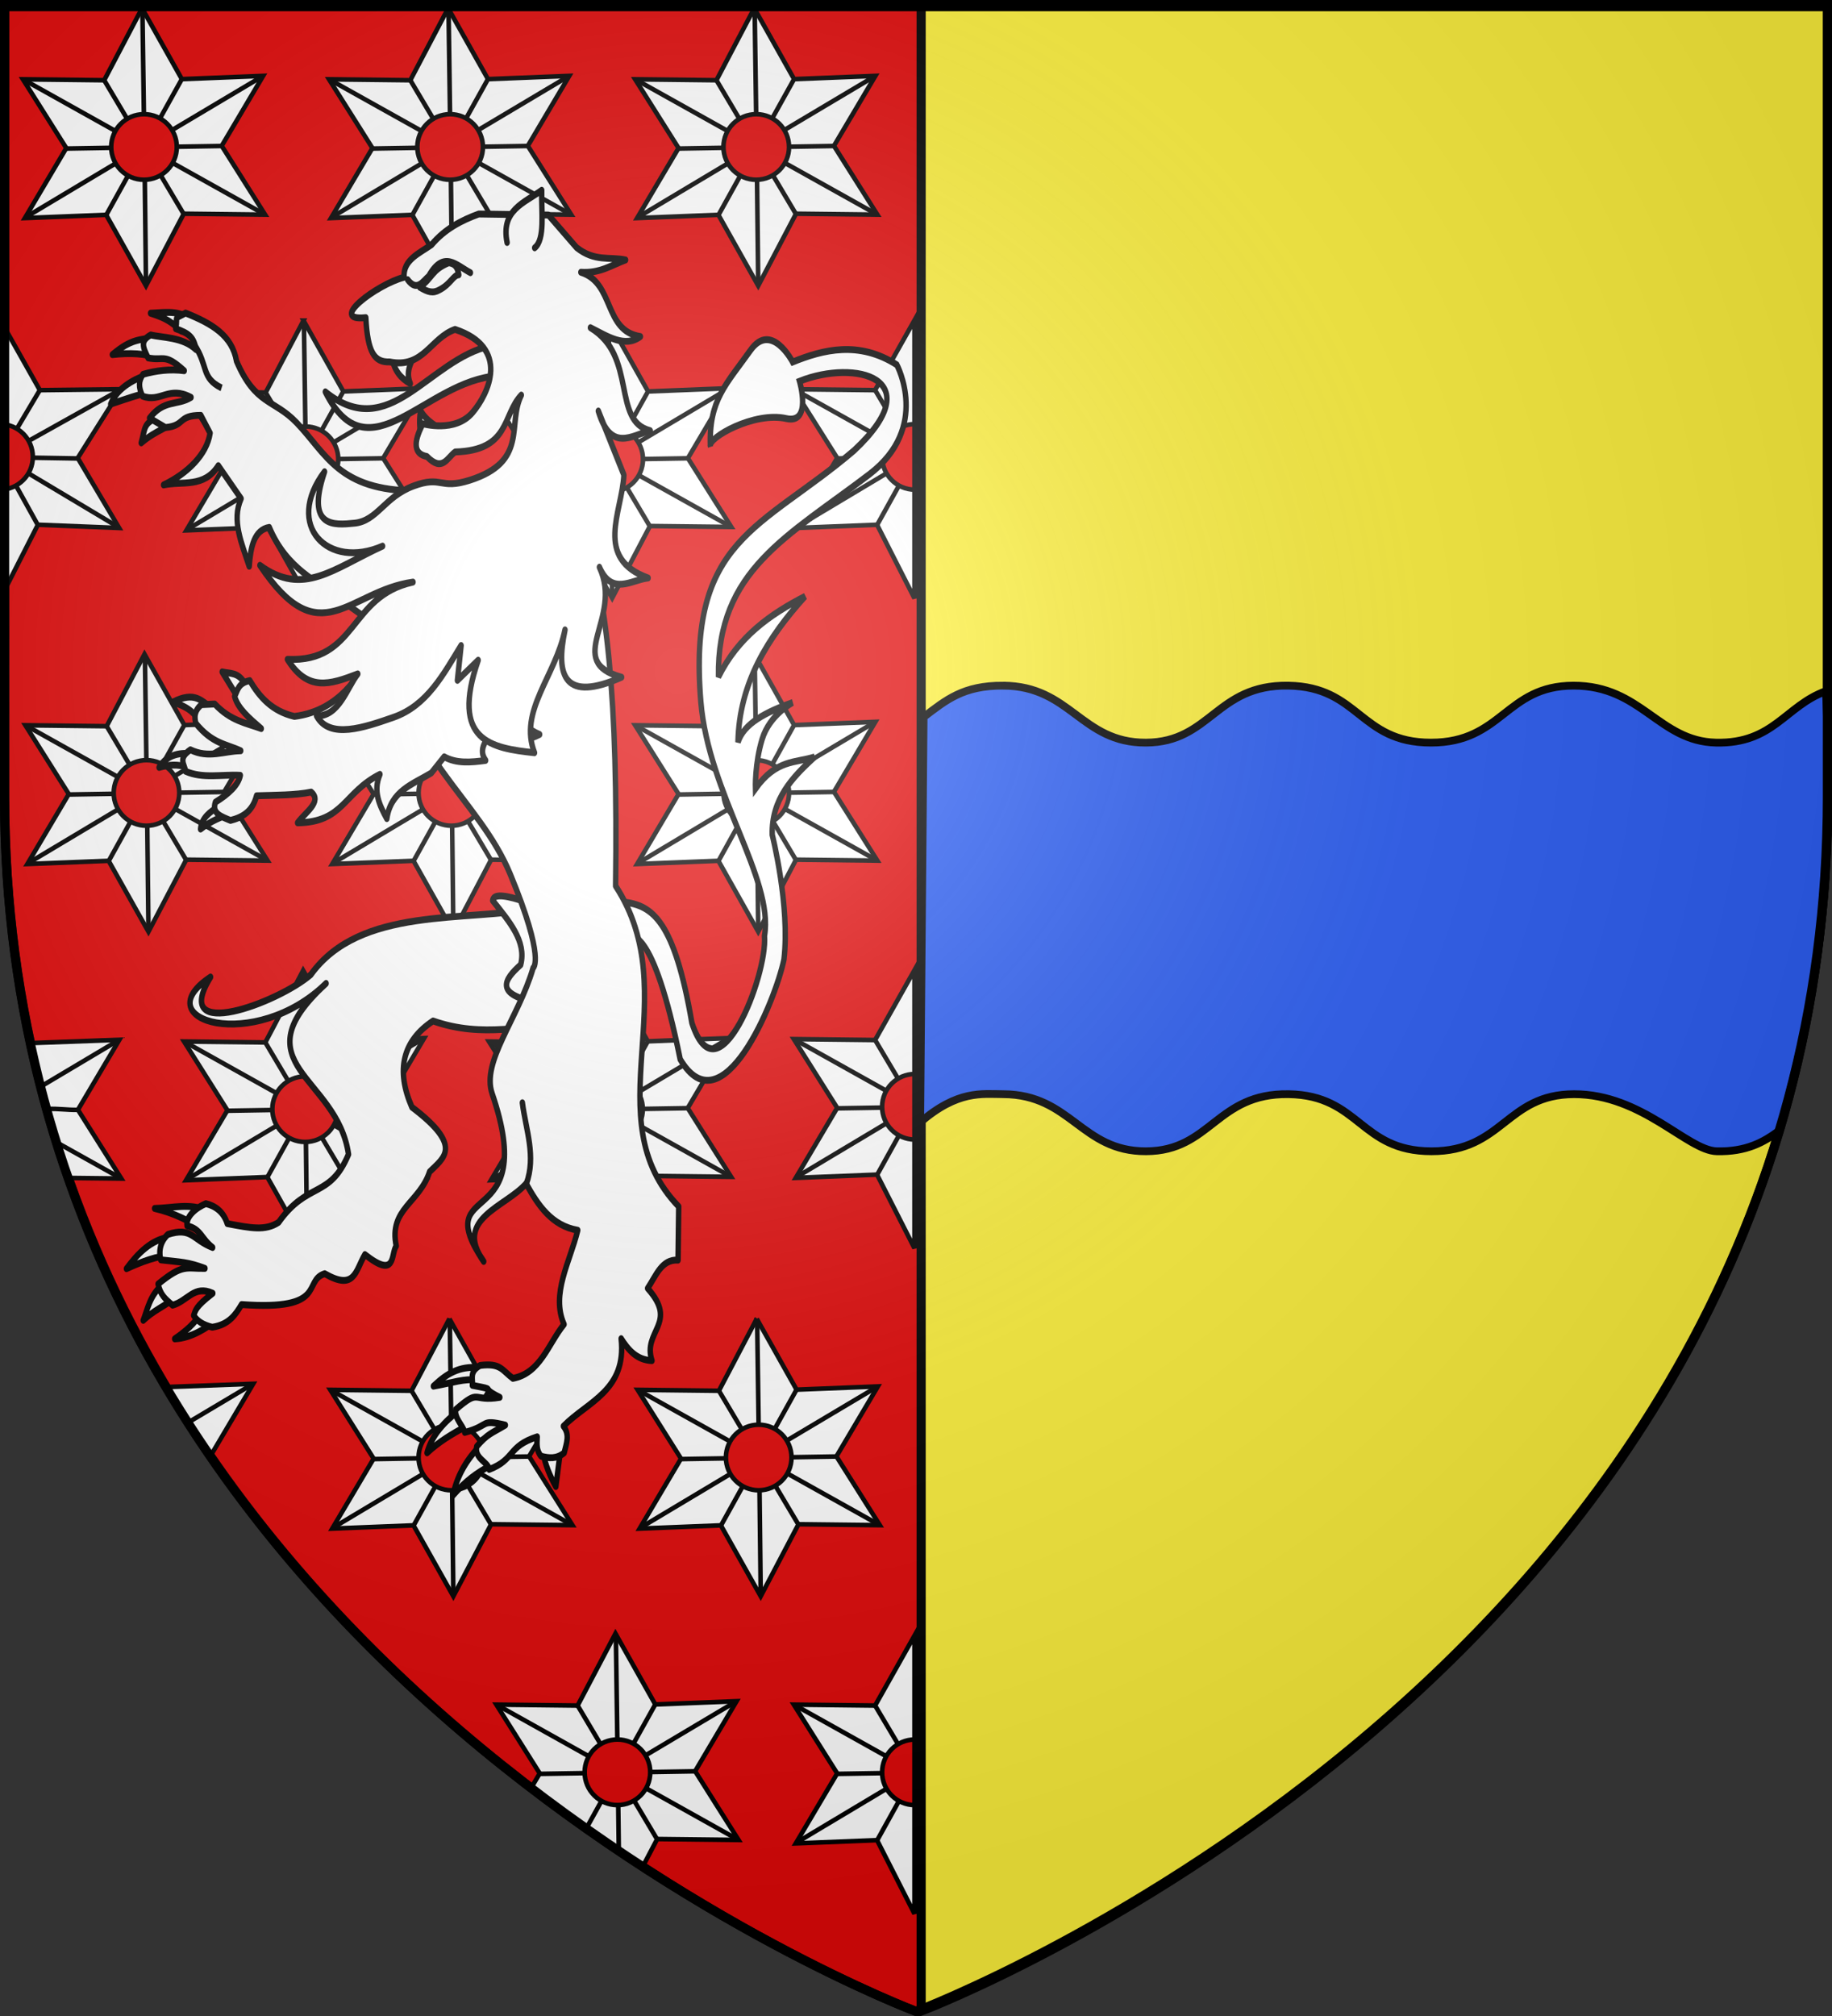 <?xml version="1.0" encoding="UTF-8" standalone="no"?>
<svg
   xmlns:dc="http://purl.org/dc/elements/1.1/"
   xmlns:cc="http://creativecommons.org/ns#"
   xmlns:rdf="http://www.w3.org/1999/02/22-rdf-syntax-ns#"
   xmlns:svg="http://www.w3.org/2000/svg"
   xmlns="http://www.w3.org/2000/svg"
   xmlns:xlink="http://www.w3.org/1999/xlink"
   xmlns:sodipodi="http://sodipodi.sourceforge.net/DTD/sodipodi-0.dtd"
   xmlns:inkscape="http://www.inkscape.org/namespaces/inkscape"
   height="660"
   width="600"
   version="1.0"
   id="svg2"
   sodipodi:version="0.32"
   inkscape:version="0.48.0 r9654"
   sodipodi:docname="Blason_ville_fr_Le-Broc_(Puy-de-Dôme).svg"
   inkscape:export-filename="/Users/olivier/Desktop/Blason Rouge/Blason_Vide_3D.png"
   inkscape:export-xdpi="144"
   inkscape:export-ydpi="144"
   inkscape:output_extension="org.inkscape.output.svg.inkscape">
  <rect width="100%" height="100%" fill="#333333" stroke="none"/>
  <sodipodi:namedview
     inkscape:window-height="1014"
     inkscape:window-width="1920"
     inkscape:pageshadow="2"
     inkscape:pageopacity="1"
     guidetolerance="10.0"
     gridtolerance="10.0"
     objecttolerance="10.0"
     borderopacity="1.0"
     bordercolor="#666666"
     pagecolor="#ffffff"
     id="base"
     showgrid="false"
     height="660px"
     inkscape:zoom="1.2318182"
     inkscape:cx="300"
     inkscape:cy="330"
     inkscape:window-x="-4"
     inkscape:window-y="-4"
     inkscape:current-layer="layer5"
     inkscape:window-maximized="1"
     showguides="true"
     inkscape:guide-bbox="true" />
  <desc
     id="desc4">Flag of Canton of Valais (Wallis)</desc>
  <defs
     id="defs6">
    <inkscape:perspective
       sodipodi:type="inkscape:persp3d"
       inkscape:vp_x="0 : 330 : 1"
       inkscape:vp_y="0 : 1000 : 0"
       inkscape:vp_z="600 : 330 : 1"
       inkscape:persp3d-origin="300 : 220 : 1"
       id="perspective2491" />
    <linearGradient
       id="linearGradient2893">
      <stop
         style="stop-color:white;stop-opacity:0.314;"
         offset="0"
         id="stop2895" />
      <stop
         id="stop2897"
         offset="0.19"
         style="stop-color:white;stop-opacity:0.251;" />
      <stop
         style="stop-color:#6b6b6b;stop-opacity:0.125;"
         offset="0.6"
         id="stop2901" />
      <stop
         style="stop-color:black;stop-opacity:0.125;"
         offset="1"
         id="stop2899" />
    </linearGradient>
    <linearGradient
       id="linearGradient2885">
      <stop
         id="stop2887"
         offset="0"
         style="stop-color:white;stop-opacity:1;" />
      <stop
         style="stop-color:white;stop-opacity:1;"
         offset="0.229"
         id="stop2891" />
      <stop
         id="stop2889"
         offset="1"
         style="stop-color:black;stop-opacity:1;" />
    </linearGradient>
    <linearGradient
       id="linearGradient2955">
      <stop
         id="stop2867"
         offset="0"
         style="stop-color:#fd0000;stop-opacity:1;" />
      <stop
         style="stop-color:#e77275;stop-opacity:0.659;"
         offset="0.5"
         id="stop2873" />
      <stop
         style="stop-color:black;stop-opacity:0.323;"
         offset="1"
         id="stop2959" />
    </linearGradient>
    <radialGradient
       inkscape:collect="always"
       xlink:href="#linearGradient2955"
       id="radialGradient2961"
       cx="225.524"
       cy="218.901"
       fx="225.524"
       fy="218.901"
       r="300"
       gradientTransform="matrix(-4.167939e-4,2.183,-1.884,-3.599562e-4,615.597,-289.121)"
       gradientUnits="userSpaceOnUse" />
    <polygon
       id="star"
       transform="scale(53,53)"
       points="0,-1 0.588,0.809 -0.951,-0.309 0.951,-0.309 -0.588,0.809 0,-1 " />
    <clipPath
       id="clip">
      <path
         d="M 0,-200 L 0,600 L 300,600 L 300,-200 L 0,-200 z"
         id="path10" />
    </clipPath>
    <radialGradient
       inkscape:collect="always"
       xlink:href="#linearGradient2955"
       id="radialGradient1911"
       gradientUnits="userSpaceOnUse"
       gradientTransform="matrix(-4.167939e-4,2.183,-1.884,-3.599562e-4,615.597,-289.121)"
       cx="225.524"
       cy="218.901"
       fx="225.524"
       fy="218.901"
       r="300" />
    <radialGradient
       inkscape:collect="always"
       xlink:href="#linearGradient2955"
       id="radialGradient2865"
       gradientUnits="userSpaceOnUse"
       gradientTransform="matrix(0,1.749,-1.593,-1.049767e-7,551.788,-191.29)"
       cx="225.524"
       cy="218.901"
       fx="225.524"
       fy="218.901"
       r="300" />
    <radialGradient
       inkscape:collect="always"
       xlink:href="#linearGradient2955"
       id="radialGradient2871"
       gradientUnits="userSpaceOnUse"
       gradientTransform="matrix(0,1.386,-1.323,-5.741131e-8,-158.082,-109.541)"
       cx="225.524"
       cy="218.901"
       fx="225.524"
       fy="218.901"
       r="300" />
    <radialGradient
       inkscape:collect="always"
       xlink:href="#linearGradient2893"
       id="radialGradient3163"
       gradientUnits="userSpaceOnUse"
       gradientTransform="matrix(1.353,0,0,1.349,-77.629,-85.747)"
       cx="221.445"
       cy="226.331"
       fx="221.445"
       fy="226.331"
       r="300" />
    <inkscape:perspective
       id="perspective2628"
       inkscape:persp3d-origin="372.04724 : 350.78739 : 1"
       inkscape:vp_z="744.09448 : 526.18109 : 1"
       inkscape:vp_y="0 : 1000 : 0"
       inkscape:vp_x="0 : 526.18109 : 1"
       sodipodi:type="inkscape:persp3d" />
    <inkscape:perspective
       id="perspective2748"
       inkscape:persp3d-origin="92.5 : 61.666667 : 1"
       inkscape:vp_z="185 : 92.5 : 1"
       inkscape:vp_y="0 : 1000 : 0"
       inkscape:vp_x="0 : 92.5 : 1"
       sodipodi:type="inkscape:persp3d" />
    <radialGradient
       gradientTransform="matrix(0,2.342,-2.291,0,562.913,1323.77)"
       gradientUnits="userSpaceOnUse"
       xlink:href="#linearGradient2955"
       id="radialGradient14758"
       fy="153.928"
       fx="-483.508"
       r="300"
       cy="153.928"
       cx="-483.508" />
    <radialGradient
       gradientTransform="matrix(0,2.342,-2.291,0,562.913,1323.77)"
       gradientUnits="userSpaceOnUse"
       xlink:href="#linearGradient2955"
       id="radialGradient13767"
       fy="153.928"
       fx="-483.508"
       r="300"
       cy="153.928"
       cx="-483.508" />
    <radialGradient
       gradientTransform="matrix(0,2.342,-2.291,0,562.913,1323.77)"
       gradientUnits="userSpaceOnUse"
       xlink:href="#linearGradient2955"
       id="radialGradient1357"
       fy="153.928"
       fx="-483.508"
       r="300"
       cy="153.928"
       cx="-483.508" />
    <radialGradient
       gradientTransform="matrix(-4.167939e-4,2.183,-1.884,-3.599562e-4,1395.597,-309.121)"
       gradientUnits="userSpaceOnUse"
       xlink:href="#linearGradient2955"
       id="radialGradient2866"
       fy="218.901"
       fx="225.524"
       r="300"
       cy="218.901"
       cx="225.524" />
    <clipPath
       id="clipPath2862">
      <path
         id="path2864"
         d="M 0,-200 L 0,600 L 300,600 L 300,-200 L 0,-200 z" />
    </clipPath>
    <polygon
       id="polygon2860"
       transform="scale(53,53)"
       points="0,-1 0.588,0.809 -0.951,-0.309 0.951,-0.309 -0.588,0.809 0,-1 " />
    <radialGradient
       gradientTransform="matrix(-4.167939e-4,2.183,-1.884,-3.599562e-4,615.597,-289.121)"
       gradientUnits="userSpaceOnUse"
       xlink:href="#linearGradient2955"
       id="radialGradient2858"
       fy="218.901"
       fx="225.524"
       r="300"
       cy="218.901"
       cx="225.524" />
    <linearGradient
       id="linearGradient2853">
      <stop
         id="stop2965"
         offset="0"
         style="stop-color:#ffffff;stop-opacity:0" />
      <stop
         id="stop2856"
         offset="1"
         style="stop-color:#000000;stop-opacity:0.646" />
    </linearGradient>
    <inkscape:perspective
       id="perspective2850"
       inkscape:persp3d-origin="75 : 50 : 1"
       inkscape:vp_z="150 : 75 : 1"
       inkscape:vp_y="0 : 1000 : 0"
       inkscape:vp_x="0 : 75 : 1"
       sodipodi:type="inkscape:persp3d" />
    <radialGradient
       gradientTransform="matrix(0,2.342,-2.291,0,562.913,1323.77)"
       gradientUnits="userSpaceOnUse"
       xlink:href="#linearGradient2955"
       id="radialGradient2987"
       fy="153.928"
       fx="-483.508"
       r="300"
       cy="153.928"
       cx="-483.508" />
    <radialGradient
       gradientTransform="matrix(0,2.342,-2.291,0,562.913,1323.77)"
       gradientUnits="userSpaceOnUse"
       xlink:href="#linearGradient2955"
       id="radialGradient2985"
       fy="153.928"
       fx="-483.508"
       r="300"
       cy="153.928"
       cx="-483.508" />
    <radialGradient
       gradientTransform="matrix(0,2.342,-2.291,0,562.913,1323.77)"
       gradientUnits="userSpaceOnUse"
       xlink:href="#linearGradient2955"
       id="radialGradient2983"
       fy="153.928"
       fx="-483.508"
       r="300"
       cy="153.928"
       cx="-483.508" />
    <radialGradient
       gradientTransform="matrix(-4.167939e-4,2.183,-1.884,-3.599562e-4,1395.597,-309.121)"
       gradientUnits="userSpaceOnUse"
       xlink:href="#linearGradient2955"
       id="radialGradient2981"
       fy="218.901"
       fx="225.524"
       r="300"
       cy="218.901"
       cx="225.524" />
    <clipPath
       id="clipPath2977">
      <path
         id="path2979"
         d="M 0,-200 L 0,600 L 300,600 L 300,-200 L 0,-200 z" />
    </clipPath>
    <polygon
       id="polygon2975"
       transform="scale(53,53)"
       points="0,-1 0.588,0.809 -0.951,-0.309 0.951,-0.309 -0.588,0.809 0,-1 " />
    <radialGradient
       gradientTransform="matrix(-4.167939e-4,2.183,-1.884,-3.599562e-4,615.597,-289.121)"
       gradientUnits="userSpaceOnUse"
       xlink:href="#linearGradient2955"
       id="radialGradient2973"
       fy="218.901"
       fx="225.524"
       r="300"
       cy="218.901"
       cx="225.524" />
    <linearGradient
       id="linearGradient2967">
      <stop
         id="stop2969"
         offset="0"
         style="stop-color:#ffffff;stop-opacity:0" />
      <stop
         id="stop2971"
         offset="1"
         style="stop-color:#000000;stop-opacity:0.646" />
    </linearGradient>
    <inkscape:perspective
       id="perspective2964"
       inkscape:persp3d-origin="75 : 50 : 1"
       inkscape:vp_z="150 : 75 : 1"
       inkscape:vp_y="0 : 1000 : 0"
       inkscape:vp_x="0 : 75 : 1"
       sodipodi:type="inkscape:persp3d" />
    <inkscape:perspective
       id="perspective2959"
       inkscape:persp3d-origin="372.04724 : 350.78739 : 1"
       inkscape:vp_z="744.09448 : 526.18109 : 1"
       inkscape:vp_y="0 : 1000 : 0"
       inkscape:vp_x="0 : 526.18109 : 1"
       sodipodi:type="inkscape:persp3d" />
    <radialGradient
       r="300"
       fy="218.901"
       fx="225.524"
       cy="218.901"
       cx="225.524"
       gradientTransform="matrix(0,1.386,-1.323,-5.741131e-8,-158.082,-109.541)"
       gradientUnits="userSpaceOnUse"
       id="radialGradient2871-8"
       xlink:href="#linearGradient2955-3"
       inkscape:collect="always" />
    <radialGradient
       r="300"
       fy="218.901"
       fx="225.524"
       cy="218.901"
       cx="225.524"
       gradientTransform="matrix(0,1.749,-1.593,-1.049767e-7,551.788,-191.29)"
       gradientUnits="userSpaceOnUse"
       id="radialGradient2865-1"
       xlink:href="#linearGradient2955-3"
       inkscape:collect="always" />
    <radialGradient
       r="300"
       fy="218.901"
       fx="225.524"
       cy="218.901"
       cx="225.524"
       gradientTransform="matrix(-4.167939e-4,2.183,-1.884,-3.599562e-4,615.597,-289.121)"
       gradientUnits="userSpaceOnUse"
       id="radialGradient1911-6"
       xlink:href="#linearGradient2955-3"
       inkscape:collect="always" />
    <clipPath
       id="clip-5">
      <path
         id="path10-7"
         d="M 0,-200 L 0,600 L 300,600 L 300,-200 L 0,-200 z " />
    </clipPath>
    <polygon
       points="0,-1 0.588,0.809 -0.951,-0.309 0.951,-0.309 -0.588,0.809 0,-1 "
       transform="scale(53,53)"
       id="star-8" />
    <radialGradient
       gradientUnits="userSpaceOnUse"
       gradientTransform="matrix(-4.167939e-4,2.183,-1.884,-3.599562e-4,615.597,-289.121)"
       r="300"
       fy="218.901"
       fx="225.524"
       cy="218.901"
       cx="225.524"
       id="radialGradient2961-6"
       xlink:href="#linearGradient2955-3"
       inkscape:collect="always" />
    <linearGradient
       id="linearGradient2955-3">
      <stop
         style="stop-color:#fd0000;stop-opacity:1;"
         offset="0"
         id="stop2867-2" />
      <stop
         id="stop2873-2"
         offset="0.5"
         style="stop-color:#e77275;stop-opacity:0.659;" />
      <stop
         id="stop2959-1"
         offset="1"
         style="stop-color:black;stop-opacity:0.323;" />
    </linearGradient>
    <linearGradient
       id="linearGradient2885-6">
      <stop
         style="stop-color:white;stop-opacity:1;"
         offset="0"
         id="stop2887-1" />
      <stop
         id="stop2891-4"
         offset="0.229"
         style="stop-color:white;stop-opacity:1;" />
      <stop
         style="stop-color:black;stop-opacity:1;"
         offset="1"
         id="stop2889-2" />
    </linearGradient>
    <linearGradient
       id="linearGradient2893-1">
      <stop
         id="stop2895-1"
         offset="0"
         style="stop-color:white;stop-opacity:0.314;" />
      <stop
         style="stop-color:white;stop-opacity:0.251;"
         offset="0.19"
         id="stop2897-5" />
      <stop
         id="stop2901-2"
         offset="0.6"
         style="stop-color:#6b6b6b;stop-opacity:0.125;" />
      <stop
         id="stop2899-7"
         offset="1"
         style="stop-color:black;stop-opacity:0.125;" />
    </linearGradient>
    <inkscape:perspective
       id="perspective11117"
       inkscape:persp3d-origin="300 : 220 : 1"
       inkscape:vp_z="600 : 330 : 1"
       inkscape:vp_y="0 : 1000 : 0"
       inkscape:vp_x="0 : 330 : 1"
       sodipodi:type="inkscape:persp3d" />
    <inkscape:perspective
       sodipodi:type="inkscape:persp3d"
       inkscape:vp_x="0 : 0.5 : 1"
       inkscape:vp_y="0 : 1000 : 0"
       inkscape:vp_z="1 : 0.5 : 1"
       inkscape:persp3d-origin="0.5 : 0.33333333 : 1"
       id="perspective7814" />
    <inkscape:perspective
       id="perspective2969"
       inkscape:persp3d-origin="372.04724 : 350.78739 : 1"
       inkscape:vp_z="744.09448 : 526.18109 : 1"
       inkscape:vp_y="0 : 1000 : 0"
       inkscape:vp_x="0 : 526.18109 : 1"
       sodipodi:type="inkscape:persp3d" />
    <radialGradient
       gradientTransform="matrix(0,2.342,-2.291,0,562.913,1323.77)"
       gradientUnits="userSpaceOnUse"
       xlink:href="#linearGradient2955-1"
       id="radialGradient14758-4"
       fy="153.928"
       fx="-483.508"
       r="300"
       cy="153.928"
       cx="-483.508" />
    <radialGradient
       gradientTransform="matrix(0,2.342,-2.291,0,562.913,1323.77)"
       gradientUnits="userSpaceOnUse"
       xlink:href="#linearGradient2955-1"
       id="radialGradient13767-7"
       fy="153.928"
       fx="-483.508"
       r="300"
       cy="153.928"
       cx="-483.508" />
    <radialGradient
       gradientTransform="matrix(0,2.342,-2.291,0,562.913,1323.77)"
       gradientUnits="userSpaceOnUse"
       xlink:href="#linearGradient2955-1"
       id="radialGradient1357-8"
       fy="153.928"
       fx="-483.508"
       r="300"
       cy="153.928"
       cx="-483.508" />
    <radialGradient
       gradientTransform="matrix(-4.167939e-4,2.183,-1.884,-3.599562e-4,1395.597,-309.121)"
       gradientUnits="userSpaceOnUse"
       xlink:href="#linearGradient2955-1"
       id="radialGradient1911-3"
       fy="218.901"
       fx="225.524"
       r="300"
       cy="218.901"
       cx="225.524" />
    <clipPath
       id="clip-1">
      <path
         id="path10-1"
         d="M 0,-200 L 0,600 L 300,600 L 300,-200 L 0,-200 z " />
    </clipPath>
    <polygon
       id="star-4"
       transform="scale(53,53)"
       points="0,-1 0.588,0.809 -0.951,-0.309 0.951,-0.309 -0.588,0.809 0,-1 " />
    <radialGradient
       gradientTransform="matrix(-4.167939e-4,2.183,-1.884,-3.599562e-4,615.597,-289.121)"
       gradientUnits="userSpaceOnUse"
       xlink:href="#linearGradient2955-1"
       id="radialGradient2961-3"
       fy="218.901"
       fx="225.524"
       r="300"
       cy="218.901"
       cx="225.524" />
    <linearGradient
       id="linearGradient2955-1">
      <stop
         id="stop2965-2"
         offset="0"
         style="stop-color:#ffffff;stop-opacity:0" />
      <stop
         id="stop2959-3"
         offset="1"
         style="stop-color:#000000;stop-opacity:0.646" />
    </linearGradient>
    <radialGradient
       gradientTransform="matrix(1.353,0,0,1.349,-77.629,-85.747)"
       gradientUnits="userSpaceOnUse"
       xlink:href="#linearGradient2893-7"
       id="radialGradient3163-5"
       fy="226.331"
       fx="221.445"
       r="300"
       cy="226.331"
       cx="221.445" />
    <radialGradient
       gradientTransform="matrix(0,1.386,-1.323,-5.741131e-8,-158.082,-109.541)"
       gradientUnits="userSpaceOnUse"
       xlink:href="#linearGradient2955-11"
       id="radialGradient2871-86"
       fy="218.901"
       fx="225.524"
       r="300"
       cy="218.901"
       cx="225.524" />
    <radialGradient
       gradientTransform="matrix(0,1.749,-1.593,-1.049767e-7,551.788,-191.29)"
       gradientUnits="userSpaceOnUse"
       xlink:href="#linearGradient2955-11"
       id="radialGradient2865-9"
       fy="218.901"
       fx="225.524"
       r="300"
       cy="218.901"
       cx="225.524" />
    <radialGradient
       gradientTransform="matrix(-4.167939e-4,2.183,-1.884,-3.599562e-4,615.597,-289.121)"
       gradientUnits="userSpaceOnUse"
       xlink:href="#linearGradient2955-11"
       id="radialGradient1911-31"
       fy="218.901"
       fx="225.524"
       r="300"
       cy="218.901"
       cx="225.524" />
    <clipPath
       id="clip-7">
      <path
         id="path10-79"
         d="M 0,-200 L 0,600 L 300,600 L 300,-200 L 0,-200 z " />
    </clipPath>
    <polygon
       id="star-2"
       transform="scale(53,53)"
       points="0,-1 0.588,0.809 -0.951,-0.309 0.951,-0.309 -0.588,0.809 0,-1 " />
    <radialGradient
       gradientTransform="matrix(-4.167939e-4,2.183,-1.884,-3.599562e-4,615.597,-289.121)"
       gradientUnits="userSpaceOnUse"
       xlink:href="#linearGradient2955-11"
       id="radialGradient2961-4"
       fy="218.901"
       fx="225.524"
       r="300"
       cy="218.901"
       cx="225.524" />
    <linearGradient
       id="linearGradient2955-11">
      <stop
         id="stop2867-3"
         offset="0"
         style="stop-color:#fd0000;stop-opacity:1" />
      <stop
         id="stop2873-8"
         offset="0.5"
         style="stop-color:#e77275;stop-opacity:0.659" />
      <stop
         id="stop2959-7"
         offset="1"
         style="stop-color:black;stop-opacity:0.323" />
    </linearGradient>
    <linearGradient
       id="linearGradient2885-2">
      <stop
         id="stop2887-3"
         offset="0"
         style="stop-color:white;stop-opacity:1" />
      <stop
         id="stop2891-3"
         offset="0.229"
         style="stop-color:white;stop-opacity:1" />
      <stop
         id="stop2889-4"
         offset="1"
         style="stop-color:black;stop-opacity:1" />
    </linearGradient>
    <linearGradient
       id="linearGradient2893-7">
      <stop
         id="stop2895-9"
         offset="0"
         style="stop-color:white;stop-opacity:0.314" />
      <stop
         id="stop2897-54"
         offset="0.19"
         style="stop-color:white;stop-opacity:0.251" />
      <stop
         id="stop2901-3"
         offset="0.6"
         style="stop-color:#6b6b6b;stop-opacity:0.125" />
      <stop
         id="stop2899-1"
         offset="1"
         style="stop-color:black;stop-opacity:0.125" />
    </linearGradient>
    <inkscape:perspective
       id="perspective4932"
       inkscape:persp3d-origin="300 : 220 : 1"
       inkscape:vp_z="600 : 330 : 1"
       inkscape:vp_y="0 : 1000 : 0"
       inkscape:vp_x="0 : 330 : 1"
       sodipodi:type="inkscape:persp3d" />
    <inkscape:perspective
       id="perspective39"
       inkscape:persp3d-origin="148.22235 : 128.20757 : 1"
       inkscape:vp_z="296.4447 : 192.31136 : 1"
       inkscape:vp_y="0 : 1000 : 0"
       inkscape:vp_x="0 : 192.31136 : 1"
       sodipodi:type="inkscape:persp3d" />
  </defs>
  <g
     inkscape:groupmode="layer"
     id="layer3"
     inkscape:label="Fond écu"
     style="display:inline">
    <path
       id="path2855"
       style="opacity:0.99;fill:#e20909;fill-opacity:1;fill-rule:evenodd;stroke:#000000;stroke-width:3.002;stroke-miterlimit:4;stroke-opacity:1;stroke-dasharray:none"
       d="m 300,658.499 c 0,0 298.499,-112.436 298.499,-398.181 0,-285.745 0,-258.818 0,-258.818 l -596.998,0 0,258.818 C 1.501,546.063 300,658.499 300,658.499 z"
       sodipodi:nodetypes="cccccc"
       inkscape:connector-curvature="0" />
  </g>
  <g
     inkscape:groupmode="layer"
     id="layer5"
     inkscape:label="parti">
    <g
       style="fill:#fcef3c;stroke:#000000;stroke-width:3.005;stroke-miterlimit:4;stroke-opacity:1;stroke-dasharray:none;display:inline"
       id="g2632"
       inkscape:label="Calque 1"
       transform="matrix(-0.995,0,0,1.001,796.957,-177.217)">
      <path
         id="path2510"
         d="m 199.384,178.518 0,258.562 c -1e-5,284.76 296.936,397.144 298.375,397.688 l 0,-656.25 -298.375,0 z"
         style="fill:#fcef3c;fill-opacity:1;fill-rule:evenodd;stroke:#000000;stroke-width:3.005;stroke-linecap:butt;stroke-linejoin:miter;stroke-miterlimit:4;stroke-opacity:1;stroke-dasharray:none;display:inline"
         inkscape:connector-curvature="0" />
    </g>
    <path
       sodipodi:nodetypes="cccczsszzcczzsszc"
       id="path2855-0"
       d="m 328.563,224.465 c -13.171,-0.071 -18.742,4.741 -26.074,10.289 l -1.121,132.688 c 12.314,-10.589 20.159,-9.265 27.24,-9.227 22.15,0.117 25.473,18.769 46.738,18.688 21.265,-0.081 22.999,-19.077 46.716,-18.688 23.342,0.384 23.279,18.67 46.738,18.688 23.459,0.017 24.45,-18.651 46.738,-18.688 22.288,-0.037 37.087,18.471 46.738,18.688 9.651,0.217 15.385,-2.969 20.471,-6.77 14.552,-51.519 18.073,-88.98 15.273,-143.865 -13.28,4.763 -17.177,17.276 -35.991,16.854 -18.813,-0.423 -24.45,-18.693 -46.716,-18.656 -22.266,0.037 -23.258,18.674 -46.693,18.656 -23.435,-0.017 -23.374,-18.273 -46.693,-18.656 -23.692,-0.39 -25.404,18.575 -46.648,18.656 -21.244,0.081 -24.588,-18.539 -46.716,-18.656 z"
       style="fill:#2b5df2;fill-opacity:1;fill-rule:evenodd;stroke:#000000;stroke-width:2.541;stroke-linecap:butt;stroke-linejoin:miter;stroke-miterlimit:4;stroke-opacity:1;display:inline"
       inkscape:connector-curvature="0" />
    <g
       style="fill:#ffffff;stroke:#000000;stroke-width:6.987;stroke-miterlimit:4;stroke-opacity:1;stroke-dasharray:none;display:inline"
       id="layer1-8"
       inkscape:label="Calque 1"
       transform="matrix(0.215,0,0,0.215,-32.79,-55.579)">
      <g
         style="fill:#ffffff;stroke:#000000;stroke-width:3.227;stroke-miterlimit:4;stroke-opacity:1;stroke-dasharray:none"
         transform="matrix(2.165,0,0,2.165,-297.628,-504.31)"
         id="g4611">
        <path
           inkscape:connector-curvature="0"
           style="fill:#ffffff;fill-opacity:1;fill-rule:evenodd;stroke:#000000;stroke-width:3.227;stroke-linecap:butt;stroke-linejoin:miter;stroke-miterlimit:4;stroke-opacity:1;stroke-dasharray:none;stroke-dashoffset:0;marker:none;visibility:visible;display:inline;overflow:visible;enable-background:accumulate"
           d="m 307.844,358.125 -26.625,50.656 -57.188,-0.656 30.531,48.375 -29.156,49.219 57.188,-2.281 28.031,49.875 26.594,-50.656 57.219,0.656 -30.531,-48.375 L 393.062,405.719 335.875,408 307.844,358.125 z m 1.375,74.531 c 12.74,0 23.094,10.323 23.094,23.062 0,12.74 -10.354,23.062 -23.094,23.062 -12.74,0 -23.062,-10.323 -23.062,-23.062 0,-12.74 10.323,-23.062 23.062,-23.062 z"
           id="path2383" />
        <path
           style="fill:#ffffff;stroke:#000000;stroke-width:3.227;stroke-linecap:butt;stroke-linejoin:miter;stroke-miterlimit:4;stroke-opacity:1;stroke-dasharray:none"
           d="m 308.111,358.253 c 0.346,24.813 0.708,49.676 1.058,74.502 m 0.626,45.842 c 0.327,24.998 0.622,49.903 0.856,74.623"
           id="path4019"
           inkscape:connector-curvature="0"
           sodipodi:nodetypes="cccc" />
        <path
           style="fill:#ffffff;stroke:#000000;stroke-width:3.227;stroke-linecap:butt;stroke-linejoin:miter;stroke-miterlimit:4;stroke-opacity:1;stroke-dasharray:none"
           d="m 224.658,408.446 64.361,35.961 m 40.202,22.462 64.279,35.915"
           id="path4021"
           inkscape:connector-curvature="0"
           sodipodi:nodetypes="cccc" />
        <path
           style="fill:#ffffff;stroke:#000000;stroke-width:3.227;stroke-linecap:butt;stroke-linejoin:miter;stroke-miterlimit:4;stroke-opacity:1;stroke-dasharray:none"
           d="m 392.29,406.148 -63.475,37.772 m -39.483,23.328 -63.707,38.076"
           id="path4023"
           inkscape:connector-curvature="0"
           sodipodi:nodetypes="cccc" />
        <path
           style="fill:#ffffff;stroke:#000000;stroke-width:3.227;stroke-linecap:butt;stroke-linejoin:miter;stroke-miterlimit:4;stroke-opacity:1;stroke-dasharray:none"
           d="m 254.532,456.824 c 10.604,-0.176 21.208,-0.352 31.812,-0.528 m 45.711,-0.759 c 10.564,-0.175 21.128,-0.351 31.691,-0.526"
           id="path4025"
           inkscape:connector-curvature="0"
           sodipodi:nodetypes="cccc" />
        <path
           style="fill:#ffffff;stroke:#000000;stroke-width:3.227;stroke-linecap:butt;stroke-linejoin:miter;stroke-miterlimit:4;stroke-opacity:1;stroke-dasharray:none"
           d="m 281.261,408.808 16.257,27.354 m 23.473,39.495 15.906,26.764"
           id="path4027"
           inkscape:connector-curvature="0"
           sodipodi:nodetypes="cccc" />
        <path
           style="fill:#ffffff;stroke:#000000;stroke-width:3.227;stroke-linecap:butt;stroke-linejoin:miter;stroke-miterlimit:4;stroke-opacity:1;stroke-dasharray:none"
           d="m 282.833,503.268 15.343,-27.676 m 22.206,-39.809 15.547,-27.942"
           id="path4029"
           inkscape:connector-curvature="0"
           sodipodi:nodetypes="cccc" />
      </g>
    </g>
    <use
       style="fill:#ffffff;stroke:#000000;stroke-width:1.5;stroke-miterlimit:4;stroke-opacity:1;stroke-dasharray:none;display:inline"
       x="0"
       y="0"
       xlink:href="#layer1-8"
       id="use6232"
       transform="translate(100.258,0)"
       width="600"
       height="660" />
    <use
       style="fill:#ffffff;stroke:#000000;stroke-width:1.5;stroke-miterlimit:4;stroke-opacity:1;stroke-dasharray:none;display:inline"
       x="0"
       y="0"
       xlink:href="#use6232"
       id="use6234"
       transform="translate(100.258,0)"
       width="600"
       height="660" />
    <use
       style="fill:#ffffff;stroke:#000000;stroke-width:1.5;stroke-miterlimit:4;stroke-opacity:1;stroke-dasharray:none;display:inline"
       x="0"
       y="0"
       xlink:href="#layer1-8"
       id="use6236"
       transform="translate(52.888,102.245)"
       width="600"
       height="660" />
    <use
       style="fill:#ffffff;stroke:#000000;stroke-width:1.5;stroke-miterlimit:4;stroke-opacity:1;stroke-dasharray:none;display:inline"
       x="0"
       y="0"
       xlink:href="#layer1-8"
       id="use6238"
       transform="translate(152.684,102.245)"
       width="600"
       height="660" />
    <use
       style="fill:#ffffff;stroke:#000000;stroke-width:1.5;stroke-miterlimit:4;stroke-opacity:1;stroke-dasharray:none;display:inline"
       x="0"
       y="0"
       xlink:href="#layer1-8"
       id="use6240"
       transform="translate(0.812,211.476)"
       width="600"
       height="660" />
    <use
       style="fill:#ffffff;stroke:#000000;stroke-width:1.5;stroke-miterlimit:4;stroke-opacity:1;stroke-dasharray:none;display:inline"
       x="0"
       y="0"
       xlink:href="#layer1-8"
       id="use6242"
       transform="translate(100.664,211.476)"
       width="600"
       height="660" />
    <use
       style="fill:#ffffff;stroke:#000000;stroke-width:1.5;stroke-miterlimit:4;stroke-opacity:1;stroke-dasharray:none;display:inline"
       x="0"
       y="0"
       xlink:href="#layer1-8"
       id="use6244"
       transform="translate(200.517,211.476)"
       width="600"
       height="660" />
    <use
       style="fill:#ffffff;stroke:#000000;stroke-width:1.5;stroke-miterlimit:4;stroke-opacity:1;stroke-dasharray:none;display:inline"
       x="0"
       y="0"
       xlink:href="#layer1-8"
       id="use6246"
       transform="translate(52.77,315.004)"
       width="600"
       height="660" />
    <use
       style="fill:#ffffff;stroke:#000000;stroke-width:1.5;stroke-miterlimit:4;stroke-opacity:1;stroke-dasharray:none;display:inline"
       x="0"
       y="0"
       xlink:href="#layer1-8"
       id="use6248"
       transform="translate(152.625,315.004)"
       width="600"
       height="660" />
    <use
       style="fill:#ffffff;stroke:#000000;stroke-width:1.5;stroke-miterlimit:4;stroke-opacity:1;stroke-dasharray:none;display:inline"
       x="0"
       y="0"
       xlink:href="#layer1-8"
       id="use6250"
       transform="translate(100.664,429.041)"
       width="600"
       height="660" />
    <use
       style="fill:#ffffff;stroke:#000000;stroke-width:1.5;stroke-miterlimit:4;stroke-opacity:1;stroke-dasharray:none;display:inline"
       x="0"
       y="0"
       xlink:href="#layer1-8"
       id="use6252"
       transform="translate(201.328,429.041)"
       width="600"
       height="660" />
    <g
       style="fill:#ffffff;stroke:#000000;stroke-width:6.987;stroke-miterlimit:4;stroke-opacity:1;stroke-dasharray:none;display:inline"
       id="layer1-8-6-0"
       inkscape:label="Calque 1"
       transform="matrix(0.215,0,0,0.215,219.69,45.879)">
      <g
         style="fill:#ffffff;stroke:#000000;stroke-width:3.227;stroke-miterlimit:4;stroke-opacity:1;stroke-dasharray:none"
         transform="matrix(2.165,0,0,2.165,-297.628,-504.31)"
         id="g4611-0-0">
        <path
           inkscape:connector-curvature="0"
           style="fill:#ffffff;fill-opacity:1;fill-rule:evenodd;stroke:#000000;stroke-width:3.227;stroke-linecap:butt;stroke-linejoin:miter;stroke-miterlimit:4;stroke-opacity:1;stroke-dasharray:none;stroke-dashoffset:0;marker:none;visibility:visible;display:inline;overflow:visible;enable-background:accumulate"
           d="m 308.945,359.577 -27.726,49.205 -57.188,-0.656 30.531,48.375 -29.156,49.219 57.188,-2.281 26.351,51.81 z m 0.274,119.205 c -12.74,0 -23.062,-10.323 -23.062,-23.062 0,-12.74 10.323,-23.062 23.062,-23.062 z"
           id="path2383-2-6"
           sodipodi:nodetypes="cccccccccscc" />
        <path
           style="fill:#ffffff;stroke:#000000;stroke-width:3.227;stroke-linecap:butt;stroke-linejoin:miter;stroke-miterlimit:4;stroke-opacity:1;stroke-dasharray:none"
           d="m 224.658,408.446 64.361,35.961"
           id="path4021-8-1"
           inkscape:connector-curvature="0"
           sodipodi:nodetypes="cc" />
        <path
           style="fill:#ffffff;stroke:#000000;stroke-width:3.227;stroke-linecap:butt;stroke-linejoin:miter;stroke-miterlimit:4;stroke-opacity:1;stroke-dasharray:none"
           d="m 289.332,467.248 -63.707,38.076"
           id="path4023-6-3"
           inkscape:connector-curvature="0"
           sodipodi:nodetypes="cc" />
        <path
           style="fill:#ffffff;stroke:#000000;stroke-width:3.227;stroke-linecap:butt;stroke-linejoin:miter;stroke-miterlimit:4;stroke-opacity:1;stroke-dasharray:none"
           d="m 254.532,456.824 c 10.604,-0.176 21.208,-0.352 31.812,-0.528"
           id="path4025-5-8"
           inkscape:connector-curvature="0"
           sodipodi:nodetypes="cc" />
        <path
           style="fill:#ffffff;stroke:#000000;stroke-width:3.227;stroke-linecap:butt;stroke-linejoin:miter;stroke-miterlimit:4;stroke-opacity:1;stroke-dasharray:none"
           d="m 281.261,408.808 16.257,27.354"
           id="path4027-0-9"
           inkscape:connector-curvature="0"
           sodipodi:nodetypes="cc" />
        <path
           style="fill:#ffffff;stroke:#000000;stroke-width:3.227;stroke-linecap:butt;stroke-linejoin:miter;stroke-miterlimit:4;stroke-opacity:1;stroke-dasharray:none"
           d="m 282.833,503.268 15.343,-27.676"
           id="path4029-9-3"
           inkscape:connector-curvature="0"
           sodipodi:nodetypes="cc" />
      </g>
    </g>
    <g
       transform="matrix(0.215,0,0,0.215,219.69,258.638)"
       inkscape:label="Calque 1"
       id="use6337"
       style="fill:#ffffff;stroke:#000000;stroke-width:6.987;stroke-miterlimit:4;stroke-opacity:1;stroke-dasharray:none;display:inline">
      <g
         style="fill:#ffffff;stroke:#000000;stroke-width:3.227;stroke-miterlimit:4;stroke-opacity:1;stroke-dasharray:none"
         id="g6433"
         transform="matrix(2.165,0,0,2.165,-297.628,-504.31)">
        <path
           sodipodi:nodetypes="cccccccccscc"
           id="path6435"
           d="m 308.945,359.577 -27.726,49.205 -57.188,-0.656 30.531,48.375 -29.156,49.219 57.188,-2.281 26.351,51.81 z m 0.274,119.205 c -12.74,0 -23.062,-10.323 -23.062,-23.062 0,-12.74 10.323,-23.062 23.062,-23.062 z"
           style="fill:#ffffff;fill-opacity:1;fill-rule:evenodd;stroke:#000000;stroke-width:3.227;stroke-linecap:butt;stroke-linejoin:miter;stroke-miterlimit:4;stroke-opacity:1;stroke-dasharray:none;stroke-dashoffset:0;marker:none;visibility:visible;display:inline;overflow:visible;enable-background:accumulate"
           inkscape:connector-curvature="0" />
        <path
           sodipodi:nodetypes="cc"
           inkscape:connector-curvature="0"
           id="path6437"
           d="m 224.658,408.446 64.361,35.961"
           style="fill:#ffffff;stroke:#000000;stroke-width:3.227;stroke-linecap:butt;stroke-linejoin:miter;stroke-miterlimit:4;stroke-opacity:1;stroke-dasharray:none" />
        <path
           sodipodi:nodetypes="cc"
           inkscape:connector-curvature="0"
           id="path6439"
           d="m 289.332,467.248 -63.707,38.076"
           style="fill:#ffffff;stroke:#000000;stroke-width:3.227;stroke-linecap:butt;stroke-linejoin:miter;stroke-miterlimit:4;stroke-opacity:1;stroke-dasharray:none" />
        <path
           sodipodi:nodetypes="cc"
           inkscape:connector-curvature="0"
           id="path6441"
           d="m 254.532,456.824 c 10.604,-0.176 21.208,-0.352 31.812,-0.528"
           style="fill:#ffffff;stroke:#000000;stroke-width:3.227;stroke-linecap:butt;stroke-linejoin:miter;stroke-miterlimit:4;stroke-opacity:1;stroke-dasharray:none" />
        <path
           sodipodi:nodetypes="cc"
           inkscape:connector-curvature="0"
           id="path6443"
           d="m 281.261,408.808 16.257,27.354"
           style="fill:#ffffff;stroke:#000000;stroke-width:3.227;stroke-linecap:butt;stroke-linejoin:miter;stroke-miterlimit:4;stroke-opacity:1;stroke-dasharray:none" />
        <path
           sodipodi:nodetypes="cc"
           inkscape:connector-curvature="0"
           id="path6445"
           d="m 282.833,503.268 15.343,-27.676"
           style="fill:#ffffff;stroke:#000000;stroke-width:3.227;stroke-linecap:butt;stroke-linejoin:miter;stroke-miterlimit:4;stroke-opacity:1;stroke-dasharray:none" />
      </g>
    </g>
    <g
       transform="matrix(0.215,0,0,0.215,219.69,476.519)"
       inkscape:label="Calque 1"
       id="use6339"
       style="fill:#ffffff;stroke:#000000;stroke-width:6.987;stroke-miterlimit:4;stroke-opacity:1;stroke-dasharray:none;display:inline">
      <g
         style="fill:#ffffff;stroke:#000000;stroke-width:3.227;stroke-miterlimit:4;stroke-opacity:1;stroke-dasharray:none"
         id="g6449"
         transform="matrix(2.165,0,0,2.165,-297.628,-504.31)">
        <path
           sodipodi:nodetypes="cccccccccscc"
           id="path6451"
           d="m 308.945,359.577 -27.726,49.205 -57.188,-0.656 30.531,48.375 -29.156,49.219 57.188,-2.281 26.351,51.81 z m 0.274,119.205 c -12.74,0 -23.062,-10.323 -23.062,-23.062 0,-12.74 10.323,-23.062 23.062,-23.062 z"
           style="fill:#ffffff;fill-opacity:1;fill-rule:evenodd;stroke:#000000;stroke-width:3.227;stroke-linecap:butt;stroke-linejoin:miter;stroke-miterlimit:4;stroke-opacity:1;stroke-dasharray:none;stroke-dashoffset:0;marker:none;visibility:visible;display:inline;overflow:visible;enable-background:accumulate"
           inkscape:connector-curvature="0" />
        <path
           sodipodi:nodetypes="cc"
           inkscape:connector-curvature="0"
           id="path6453"
           d="m 224.658,408.446 64.361,35.961"
           style="fill:#ffffff;stroke:#000000;stroke-width:3.227;stroke-linecap:butt;stroke-linejoin:miter;stroke-miterlimit:4;stroke-opacity:1;stroke-dasharray:none" />
        <path
           sodipodi:nodetypes="cc"
           inkscape:connector-curvature="0"
           id="path6455"
           d="m 289.332,467.248 -63.707,38.076"
           style="fill:#ffffff;stroke:#000000;stroke-width:3.227;stroke-linecap:butt;stroke-linejoin:miter;stroke-miterlimit:4;stroke-opacity:1;stroke-dasharray:none" />
        <path
           sodipodi:nodetypes="cc"
           inkscape:connector-curvature="0"
           id="path6457"
           d="m 254.532,456.824 c 10.604,-0.176 21.208,-0.352 31.812,-0.528"
           style="fill:#ffffff;stroke:#000000;stroke-width:3.227;stroke-linecap:butt;stroke-linejoin:miter;stroke-miterlimit:4;stroke-opacity:1;stroke-dasharray:none" />
        <path
           sodipodi:nodetypes="cc"
           inkscape:connector-curvature="0"
           id="path6459"
           d="m 281.261,408.808 16.257,27.354"
           style="fill:#ffffff;stroke:#000000;stroke-width:3.227;stroke-linecap:butt;stroke-linejoin:miter;stroke-miterlimit:4;stroke-opacity:1;stroke-dasharray:none" />
        <path
           sodipodi:nodetypes="cc"
           inkscape:connector-curvature="0"
           id="path6461"
           d="m 282.833,503.268 15.343,-27.676"
           style="fill:#ffffff;stroke:#000000;stroke-width:3.227;stroke-linecap:butt;stroke-linejoin:miter;stroke-miterlimit:4;stroke-opacity:1;stroke-dasharray:none" />
      </g>
    </g>
    <g
       style="fill:#ffffff;stroke:#000000;stroke-width:6.987;stroke-miterlimit:4;stroke-opacity:1;stroke-dasharray:none;display:inline"
       id="layer1-8-4"
       inkscape:label="Calque 1"
       transform="matrix(0.215,0,0,0.215,122.266,476.519)">
      <g
         style="fill:#ffffff;stroke:#000000;stroke-width:3.227;stroke-miterlimit:4;stroke-opacity:1;stroke-dasharray:none"
         transform="matrix(2.165,0,0,2.165,-297.628,-504.31)"
         id="g4611-4">
        <path
           sodipodi:nodetypes="ccccccccccccsssss"
           inkscape:connector-curvature="0"
           style="fill:#ffffff;fill-opacity:1;fill-rule:evenodd;stroke:#000000;stroke-width:3.227;stroke-linecap:butt;stroke-linejoin:miter;stroke-miterlimit:4;stroke-opacity:1;stroke-dasharray:none;stroke-dashoffset:0;marker:none;visibility:visible;display:inline;overflow:visible;enable-background:accumulate"
           d="m 307.844,358.125 -26.625,50.656 -57.188,-0.656 30.531,48.375 -6.44,10.872 c 36.176,26.602 48.759,34.479 78.583,55.311 l 10.514,-20.027 57.219,0.656 -30.531,-48.375 L 393.062,405.719 335.875,408 z m 1.375,74.531 c 12.74,0 23.094,10.323 23.094,23.062 0,12.74 -10.354,23.062 -23.094,23.062 -12.74,0 -23.062,-10.323 -23.062,-23.062 0,-12.74 10.323,-23.062 23.062,-23.062 z"
           id="path2383-6" />
        <path
           style="fill:#ffffff;stroke:#000000;stroke-width:3.227;stroke-linecap:butt;stroke-linejoin:miter;stroke-miterlimit:4;stroke-opacity:1;stroke-dasharray:none"
           d="m 308.111,358.253 c 0.346,24.813 0.708,49.676 1.058,74.502 m 0.626,45.842 c 0.143,10.946 0.28,21.875 0.409,32.777"
           id="path4019-0"
           inkscape:connector-curvature="0"
           sodipodi:nodetypes="cccc" />
        <path
           style="fill:#ffffff;stroke:#000000;stroke-width:3.227;stroke-linecap:butt;stroke-linejoin:miter;stroke-miterlimit:4;stroke-opacity:1;stroke-dasharray:none"
           d="m 224.658,408.446 64.361,35.961 m 40.202,22.462 64.279,35.915"
           id="path4021-6"
           inkscape:connector-curvature="0"
           sodipodi:nodetypes="cccc" />
        <path
           style="fill:#ffffff;stroke:#000000;stroke-width:3.227;stroke-linecap:butt;stroke-linejoin:miter;stroke-miterlimit:4;stroke-opacity:1;stroke-dasharray:none"
           d="m 392.29,406.148 -63.475,37.772"
           id="path4023-61"
           inkscape:connector-curvature="0"
           sodipodi:nodetypes="cc" />
        <path
           style="fill:#ffffff;stroke:#000000;stroke-width:3.227;stroke-linecap:butt;stroke-linejoin:miter;stroke-miterlimit:4;stroke-opacity:1;stroke-dasharray:none"
           d="m 254.532,456.824 c 10.604,-0.176 21.208,-0.352 31.812,-0.528 m 45.711,-0.759 c 10.564,-0.175 21.128,-0.351 31.691,-0.526"
           id="path4025-8"
           inkscape:connector-curvature="0"
           sodipodi:nodetypes="cccc" />
        <path
           style="fill:#ffffff;stroke:#000000;stroke-width:3.227;stroke-linecap:butt;stroke-linejoin:miter;stroke-miterlimit:4;stroke-opacity:1;stroke-dasharray:none"
           d="m 281.261,408.808 16.257,27.354 m 23.473,39.495 15.906,26.764"
           id="path4027-4"
           inkscape:connector-curvature="0"
           sodipodi:nodetypes="cccc" />
        <path
           style="fill:#ffffff;stroke:#000000;stroke-width:3.227;stroke-linecap:butt;stroke-linejoin:miter;stroke-miterlimit:4;stroke-opacity:1;stroke-dasharray:none"
           d="m 286.884,495.961 11.292,-20.369 m 22.206,-39.809 15.547,-27.942"
           id="path4029-96"
           inkscape:connector-curvature="0"
           sodipodi:nodetypes="cccc" />
      </g>
    </g>
    <g
       style="fill:#ffffff;stroke:#000000;stroke-width:6.987;stroke-miterlimit:4;stroke-opacity:1;stroke-dasharray:none;display:inline"
       id="layer1-8-3"
       inkscape:label="Calque 1"
       transform="matrix(0.215,0,0,0.215,-79.875,259.984)">
      <g
         style="fill:#ffffff;stroke:#000000;stroke-width:3.227;stroke-miterlimit:4;stroke-opacity:1;stroke-dasharray:none"
         transform="matrix(2.165,0,0,2.165,-297.628,-504.31)"
         id="g4611-7">
        <path
           sodipodi:nodetypes="ccccc"
           inkscape:connector-curvature="0"
           style="fill:#ffffff;fill-opacity:1;fill-rule:evenodd;stroke:#000000;stroke-width:3.227;stroke-linecap:butt;stroke-linejoin:miter;stroke-miterlimit:4;stroke-opacity:1;stroke-dasharray:none;stroke-dashoffset:0;marker:none;visibility:visible;display:inline;overflow:visible;enable-background:accumulate"
           d="M 356.672,502.879 394.438,503.312 363.906,454.938 393.062,405.719 331.572,408"
           id="path2383-8" />
        <path
           style="fill:#ffffff;stroke:#000000;stroke-width:3.227;stroke-linecap:butt;stroke-linejoin:miter;stroke-miterlimit:4;stroke-opacity:1;stroke-dasharray:none"
           d="m 348.351,477.558 c 15.05,8.409 30.099,16.818 45.149,25.226"
           id="path4021-2"
           inkscape:connector-curvature="0"
           sodipodi:nodetypes="cc" />
        <path
           style="fill:#ffffff;stroke:#000000;stroke-width:3.227;stroke-linecap:butt;stroke-linejoin:miter;stroke-miterlimit:4;stroke-opacity:1;stroke-dasharray:none"
           d="m 392.29,406.148 -53.73,31.973"
           id="path4023-9"
           inkscape:connector-curvature="0"
           sodipodi:nodetypes="cc" />
        <path
           style="fill:#ffffff;stroke:#000000;stroke-width:3.227;stroke-linecap:butt;stroke-linejoin:miter;stroke-miterlimit:4;stroke-opacity:1;stroke-dasharray:none"
           d="m 342.575,454.376 c 8.019,-0.338 13.522,0.761 21.172,0.634"
           id="path4025-1"
           inkscape:connector-curvature="0"
           sodipodi:nodetypes="cc" />
      </g>
    </g>
    <g
       style="fill:#ffffff;stroke:#000000;stroke-width:6.987;stroke-miterlimit:4;stroke-opacity:1;stroke-dasharray:none;display:inline"
       id="layer1-8-9"
       inkscape:label="Calque 1"
       transform="matrix(0.215,0,0,0.215,-36.037,372.607)">
      <g
         style="fill:#ffffff;stroke:#000000;stroke-width:3.227;stroke-miterlimit:4;stroke-opacity:1;stroke-dasharray:none"
         transform="matrix(2.165,0,0,2.165,-297.628,-504.31)"
         id="g4611-8">
        <path
           sodipodi:nodetypes="ccc"
           inkscape:connector-curvature="0"
           style="fill:#ffffff;fill-opacity:1;fill-rule:evenodd;stroke:#000000;stroke-width:3.227;stroke-linecap:butt;stroke-linejoin:miter;stroke-miterlimit:4;stroke-opacity:1;stroke-dasharray:none;stroke-dashoffset:0;marker:none;visibility:visible;display:inline;overflow:visible;enable-background:accumulate"
           d="M 363.906,454.938 393.062,405.719 331.572,408"
           id="path2383-4" />
        <path
           style="fill:#ffffff;stroke:#000000;stroke-width:3.227;stroke-linecap:butt;stroke-linejoin:miter;stroke-miterlimit:4;stroke-opacity:1;stroke-dasharray:none"
           d="m 392.29,406.148 -44.584,26.53"
           id="path4023-615"
           inkscape:connector-curvature="0"
           sodipodi:nodetypes="cc" />
      </g>
    </g>
    <use
       style="fill:#ffffff;stroke:#000000;stroke-width:1.5;stroke-miterlimit:4;stroke-opacity:1;stroke-dasharray:none;display:inline"
       x="0"
       y="0"
       xlink:href="#layer1-8-6-0"
       id="use6463"
       transform="matrix(-1,0,0,1,299.651,2.4999998e-7)"
       width="600"
       height="660" />
    <g
       transform="matrix(0.886,0,0,1.118,35.153,60.938)"
       id="g7655"
       style="fill:#ffffff;stroke:#000000;stroke-opacity:1;stroke-width:2.01;stroke-miterlimit:4;stroke-dasharray:none">
      <g
         id="g3046"
         transform="matrix(0.626,0.118,-0.118,0.626,28.994,-34.235)"
         style="fill:#ffffff;stroke:#000000;stroke-width:3.155;stroke-miterlimit:4;stroke-opacity:1;stroke-dasharray:none">
        <path
           sodipodi:nodetypes="ccccccsccccsccscsccscccc"
           id="path2030"
           style="fill:#ffffff;fill-opacity:1;fill-rule:evenodd;stroke:#000000;stroke-width:3.155;stroke-linecap:butt;stroke-linejoin:miter;stroke-miterlimit:4;stroke-opacity:1;stroke-dasharray:none;display:inline"
           d="m 325.011,344.379 c 2.542,-0.915 14.107,-8.432 41.231,49.719 29.907,27.614 49.244,-36.107 50.671,-56.235 -0.994,-24.839 -17.288,-55.043 -17.288,-55.043 -3.558,-15.929 6.473,-27.976 17.486,-39.742 -10.513,4.912 -21.462,5.015 -30.999,20.666 0,0 -2.583,-11.128 -0.397,-23.05 2.186,-11.923 14.307,-19.871 14.307,-19.871 -14.232,7.122 -26.181,14.624 -27.819,23.845 -4.431,-26.859 8.162,-50.476 25.832,-73.125 -18.401,11.854 -34.634,25.441 -42.524,45.703 -10.064,-47.994 27.462,-70.726 68.754,-107.701 30.991,-27.751 6.359,-52.459 6.359,-52.459 -23.677,-6.906 -43.305,1.05 -59.613,9.935 0,0 -15.62,-16.293 -25.037,-0.795 -10.922,17.974 -19.657,27.087 -14.705,47.69 -2.554,-3.405 22.025,-20.509 40.934,-20.666 15.223,-0.126 4.372,-18.281 4.372,-18.281 29.907,-16.015 74.879,-15.539 36.96,25.435 -46.207,45.69 -87.657,57.583 -65.972,129.956 12.317,41.105 56.905,72.086 56.235,98.957 5.167,17.362 -12.16,80.47 -33.979,47.094 -18.883,-44.732 -32.69,-48.7 -49.009,-47.31 l 4.201,15.276 z"
           inkscape:connector-curvature="0" />
      </g>
      <path
         d="M 15.357,55.115 C 10.802,56.187 3.855,58.714 1.25,63.817 7.216,62.243 11.945,60.916 16.152,60.238 l -0.795,-5.122 z"
         style="fill:#ffffff;fill-opacity:1;fill-rule:evenodd;stroke:#000000;stroke-width:2.01;stroke-linecap:round;stroke-linejoin:round;stroke-miterlimit:4;stroke-opacity:1;stroke-dasharray:none"
         id="path3249"
         inkscape:connector-curvature="0" />
      <path
         d="M 16.79,44.324 C 12.17,45.11 8.976,44.599 1.863,49.339 8.027,48.772 14.528,48.937 18.459,50.444 l -1.67,-6.12 z"
         style="fill:#ffffff;fill-opacity:1;fill-rule:evenodd;stroke:#000000;stroke-width:2.01;stroke-linecap:round;stroke-linejoin:round;stroke-miterlimit:4;stroke-opacity:1;stroke-dasharray:none"
         id="path3247"
         inkscape:connector-curvature="0" />
      <path
         d="m 29.77,38.455 c -4.192,-2.128 -9.064,-1.39 -13.795,-1.249 6.322,1.583 7.993,2.847 11.399,5.237 l 2.396,-3.989 z"
         style="fill:#ffffff;fill-opacity:1;fill-rule:evenodd;stroke:#000000;stroke-width:2.01;stroke-linecap:round;stroke-linejoin:round;stroke-miterlimit:4;stroke-opacity:1;stroke-dasharray:none"
         id="path3245"
         inkscape:connector-curvature="0" />
      <path
         d="m 19.272,67.517 c -6.046,1.845 -5.18,3.158 -6.74,7.666 5.777,-3.917 9.317,-3.957 11.769,-6.385 l -5.029,-1.281 z"
         style="fill:#ffffff;fill-opacity:1;fill-rule:evenodd;stroke:#000000;stroke-width:2.01;stroke-linecap:round;stroke-linejoin:round;stroke-miterlimit:4;stroke-opacity:1;stroke-dasharray:none"
         id="path4220"
         inkscape:connector-curvature="0" />
      <path
         d="m 47.755,51.235 c 6.962,12.885 13.753,11.09 22.123,17.97 10.922,8.977 15.514,20.034 44.307,20.034 L 106.302,132.496 83.522,119.625 C 78.909,116.064 66.466,112.544 59.867,99.925 54.262,100.655 52.966,105.603 52.445,111.31 49.717,104.655 45.839,97.968 49.434,91.493 L 41.021,81.843 C 35.753,88.464 27.748,86.298 20.791,87.498 29.736,84.083 36.836,78.487 37.982,72.318 L 34.552,67.123 c -8.721,-0.009 -5.528,3.01 -13.051,3.561 l -5.885,-2.758 c 5.4,-5.545 10.079,-3.563 15.318,-6.07 -8.295,-3.485 -11.275,1.636 -17.927,-0.367 -1.549,-2.612 -1.471,-4.482 0.175,-6.377 4.598,-1.067 10.056,-1.63 15.24,-1.059 -7.334,-5.248 -7.361,-2.806 -13.355,-3.749 -1.945,-3.117 -2.962,-5.044 0.988,-6.734 3.954,0.833 11.888,0.556 16.678,4.278 -0.63,-3.614 -2.719,-4.804 -7.454,-6.093 0.935,-4.002 -1.208,-2.546 3.636,-4.591 9.747,3.083 17.225,6.557 18.84,14.071 z"
         style="fill:#ffffff;fill-rule:evenodd;stroke:#000000;stroke-width:2.01;stroke-linecap:round;stroke-linejoin:round;stroke-miterlimit:4;stroke-opacity:1;stroke-dasharray:none"
         id="path3243"
         inkscape:connector-curvature="0" />
      <path
         d="m 34.81,329.666 c -2.079,3.26 -6.625,6.101 -9.911,7.886 6.347,-0.248 11.857,-3.292 15.838,-5.566 l -5.927,-2.32 z"
         style="fill:#ffffff;fill-opacity:1;fill-rule:evenodd;stroke:#000000;stroke-width:2.01;stroke-linecap:round;stroke-linejoin:round;stroke-miterlimit:4;stroke-opacity:1;stroke-dasharray:none"
         id="path3534"
         inkscape:connector-curvature="0" />
      <path
         d="m 20.36,321.778 c -4.595,2.825 -5.624,7.441 -7.089,10.357 3.89,-2.911 7.07,-3.79 11.036,-6.198 l -3.947,-4.16 z"
         style="fill:#ffffff;fill-opacity:1;fill-rule:evenodd;stroke:#000000;stroke-width:2.01;stroke-linecap:round;stroke-linejoin:round;stroke-miterlimit:4;stroke-opacity:1;stroke-dasharray:none"
         id="path3532"
         inkscape:connector-curvature="0" />
      <path
         d="m 23.296,307.747 c -7.181,0.576 -12.29,5.108 -16.223,9.259 5.923,-2.148 11.098,-3.669 16.71,-4.014 3.834,-1.841 -0.665,-4.733 -0.488,-5.245 z"
         style="fill:#ffffff;fill-opacity:1;fill-rule:evenodd;stroke:#000000;stroke-width:2.01;stroke-linecap:round;stroke-linejoin:round;stroke-miterlimit:4;stroke-opacity:1;stroke-dasharray:none"
         id="path3530"
         inkscape:connector-curvature="0" />
      <path
         d="m 36.915,300.017 c -6.449,-2.304 -12.705,-0.766 -19.443,-0.66 7.15,1.307 12.777,3.659 18.046,6.257 l 1.397,-5.597 z"
         style="fill:#ffffff;fill-opacity:1;fill-rule:evenodd;stroke:#000000;stroke-width:2.01;stroke-linecap:round;stroke-linejoin:round;stroke-miterlimit:4;stroke-opacity:1;stroke-dasharray:none"
         id="path3528"
         inkscape:connector-curvature="0" />
      <path
         d="m 159.461,211.352 c -27.185,4.249 -65.932,-0.626 -84.245,19.547 -11.863,8.104 -52.202,20.271 -37.059,0.69 -24.705,12.813 16.436,22.359 42.703,1.871 -32.641,23.782 4.17,27.115 8.292,50.053 -6.994,13.102 -15.056,7.798 -25.83,19.908 -4.959,2.579 -10.384,1.666 -18.992,0.377 -1.423,-3.584 -4.561,-5.206 -7.912,-5.847 -3.452,1.142 -7.434,3.66 -6.931,6.501 5.247,0.953 5.17,3.705 9.435,6.347 -7.609,-2.324 -7.667,-6.096 -16.54,-3.832 -3.466,2.542 -3.203,5.943 -2.623,7.451 7.56,0.687 10.131,0.64 16.325,2.494 -7.037,0.124 -7.948,-1.465 -17.317,4.579 0.819,3.089 2.462,4.292 5.341,6.194 5.652,-1.221 7.859,-5.971 14.876,-3.488 -6.561,4.016 -6.384,5.072 -7.058,6.501 1.26,1.596 3.419,2.797 6.845,3.441 6.159,-0.734 8.59,-3.639 10.848,-6.642 32.191,1.88 22.343,-6.908 30.737,-9.035 11.167,5.096 11.256,-0.734 14.854,-5.604 11.795,7.385 9.473,-0.153 11.587,-2.512 -2.852,-10.783 8.539,-12.534 12.33,-21.714 5.133,-4.08 12.665,-7.429 -6.547,-18.93 -5.964,-10.839 -3.531,-19.301 7.818,-25.242 18.786,5.228 33.712,0.898 50.568,1.347 l -11.506,-34.454 z"
         style="fill:#ffffff;fill-rule:evenodd;stroke:#000000;stroke-width:2.01;stroke-linecap:round;stroke-linejoin:round;stroke-miterlimit:4;stroke-opacity:1;stroke-dasharray:none"
         id="path3524"
         inkscape:connector-curvature="0" />
      <path
         d="m 142.445,209.215 c 5.992,5.984 12.607,11.9 10.338,18.789 -6.27,4.465 -9.684,8.666 6.254,11.086 l 6.13,-15.707 -12.507,-14.318 c -7.313,-1.828 -10.024,-1.445 -10.215,0.15 z"
         style="fill:#ffffff;fill-rule:evenodd;stroke:#000000;stroke-width:2.01;stroke-linecap:round;stroke-linejoin:round;stroke-miterlimit:4;stroke-opacity:1;stroke-dasharray:none"
         id="path3526"
         inkscape:connector-curvature="0" />
      <path
         d="m 137.037,345.949 c -6.811,-0.375 -11.388,1.616 -16.498,5.452 7.851,-1.119 10.992,-2.197 16.341,-1.836 l 0.157,-3.617 z"
         style="fill:#ffffff;fill-opacity:1;fill-rule:evenodd;stroke:#000000;stroke-width:2.01;stroke-linecap:round;stroke-linejoin:round;stroke-miterlimit:4;stroke-opacity:1;stroke-dasharray:none"
         id="path3536"
         inkscape:connector-curvature="0" />
      <path
         d="m 129.602,358.837 c -4.516,2.605 -9.679,6.857 -11.408,12.093 4.609,-3.434 9.368,-5.533 13.656,-7.461 l -2.249,-4.632 z"
         style="fill:#ffffff;fill-opacity:1;fill-rule:evenodd;stroke:#000000;stroke-width:2.01;stroke-linecap:round;stroke-linejoin:round;stroke-miterlimit:4;stroke-opacity:1;stroke-dasharray:none"
         id="path3538"
         inkscape:connector-curvature="0" />
      <path
         d="m 136.757,369.754 c -4.407,3.709 -7.701,8.486 -8.982,13.619 4.645,-4.225 8.737,-6.568 13.837,-8.718 l -4.855,-4.901 z"
         style="fill:#ffffff;fill-opacity:1;fill-rule:evenodd;stroke:#000000;stroke-width:2.01;stroke-linecap:round;stroke-linejoin:round;stroke-miterlimit:4;stroke-opacity:1;stroke-dasharray:none"
         id="path3540"
         inkscape:connector-curvature="0" />
      <path
         d="m 161.192,371.152 c 0.457,2.832 2.582,6.873 4.594,9.647 l 1.662,-10.227 -6.257,0.58 z"
         style="fill:#ffffff;fill-opacity:1;fill-rule:evenodd;stroke:#000000;stroke-width:2.01;stroke-linecap:round;stroke-linejoin:round;stroke-miterlimit:4;stroke-opacity:1;stroke-dasharray:none"
         id="path3542"
         inkscape:connector-curvature="0" />
      <path
         d="m 100.856,130.412 c 8.983,36.751 36.574,49.054 48.078,71.062 13.143,25.143 8.458,27.455 8.458,27.455 -5.489,14.828 -19.22,27.384 -15.144,36.83 17.797,41.239 -23.724,24.827 -3.122,49.123 -11.243,-12.469 8.057,-15.89 15.667,-22.801 4.48,6.391 9.438,12.315 19.093,13.663 -2.84,9.227 -9.985,18.616 -5.066,27.553 -5.846,5.722 -8.742,14.332 -18.919,15.814 -4.033,-2.362 -4.402,-4.55 -12.102,-3.781 -4.154,1.821 -2.581,4.156 -2.862,5.831 9.984,1.521 2.049,0.352 10.149,3.508 -10.508,1.399 -7.004,-2.763 -16.306,3.573 -0.598,2.561 2.857,4.783 3.324,6.703 9.53,-1.976 5.42,-3.993 15.022,-2.144 -5.206,2.488 -6.461,2.45 -10.583,6.262 -0.97,3.609 4.373,4.57 4.594,6.725 9.685,-2.928 6.679,-6.742 17.764,-9.561 -0.141,2.041 -0.322,4.091 1.433,5.683 2.937,0.6 5.69,0.865 8.535,-0.988 0.776,-2.634 2.223,-5.294 -0.273,-7.806 8.943,-7.203 23.378,-10.386 21.343,-25.627 2.672,3.344 5.76,6.244 11.39,6.436 -3.647,-8.68 9.921,-10.921 -1.616,-21.176 3.084,-3.608 5.112,-8.57 11.255,-8.261 l 0.24,-15.691 c -31.555,-25.862 2.916,-61.905 -23.326,-93.875 0.926,-55.377 -3.171,-84.205 -12.291,-108.009 l -74.735,33.5 z"
         style="fill:#ffffff;fill-rule:evenodd;stroke:#000000;stroke-width:2.01;stroke-linecap:round;stroke-linejoin:round;stroke-miterlimit:4;stroke-opacity:1;stroke-dasharray:none"
         id="path3453"
         sodipodi:nodetypes="cscsccccccccccccccccccccccccc"
         inkscape:connector-curvature="0" />
      <path
         d="m 51.056,145.993 c -2.556,-3.865 -5.662,-3.137 -8.606,-3.763 l 5.641,7.304 2.965,-3.541 z"
         style="fill:#ffffff;fill-opacity:1;fill-rule:evenodd;stroke:#000000;stroke-width:2.01;stroke-linecap:round;stroke-linejoin:round;stroke-miterlimit:4;stroke-opacity:1;stroke-dasharray:none"
         id="path2264"
         inkscape:connector-curvature="0" />
      <path
         d="m 38.715,152.825 c -3.952,-2.019 -6.25,-5.036 -14.519,-1.745 6.318,1.616 8.095,3.401 10.553,6.14 l 3.966,-4.395 z"
         style="fill:#ffffff;fill-opacity:1;fill-rule:evenodd;stroke:#000000;stroke-width:2.01;stroke-linecap:round;stroke-linejoin:round;stroke-miterlimit:4;stroke-opacity:1;stroke-dasharray:none"
         id="path2266"
         inkscape:connector-curvature="0" />
      <path
         d="m 31.992,166.307 c -4.678,-0.598 -9.884,0.01 -12.862,3.911 3.413,-0.769 6.845,-1.023 10.322,-0.059 l 2.54,-3.852 z"
         style="fill:#ffffff;fill-opacity:1;fill-rule:evenodd;stroke:#000000;stroke-width:2.01;stroke-linecap:round;stroke-linejoin:round;stroke-miterlimit:4;stroke-opacity:1;stroke-dasharray:none"
         id="path2268"
         inkscape:connector-curvature="0" />
      <path
         d="m 41.03,181.652 c -3.128,1.659 -6.192,3.355 -6.567,6.616 3.66,-2.299 7.751,-3.675 12.007,-4.695 l -5.44,-1.921 z"
         style="fill:#ffffff;fill-opacity:1;fill-rule:evenodd;stroke:#000000;stroke-width:2.01;stroke-linecap:round;stroke-linejoin:round;stroke-miterlimit:4;stroke-opacity:1;stroke-dasharray:none"
         id="path2270"
         inkscape:connector-curvature="0" />
      <path
         d="m 52.663,144.79 c -4.275,0.691 -4.491,2.815 -5.609,4.62 1.141,3.509 5.507,6.469 9.85,9.434 -5.706,-1.661 -11.372,-2.273 -17.2,-7.199 l -4.949,0.185 c -2.756,1.9 -2.557,3.689 -2.067,5.468 6.077,5.959 11.188,6.05 16.612,8.038 -6.162,0.069 -11.844,2.326 -18.594,-0.286 -4.782,2.579 -2.064,4.282 -1.831,6.276 6.363,2.261 13.501,0.893 20.28,1.203 -0.702,2.764 -4.093,5.364 -9.205,7.858 -1.433,3.377 2.3,4.248 5.568,5.346 4.37,-0.884 8.143,-2.555 9.642,-7.221 6.957,-0.195 14.294,-0.112 20.195,-1.081 4.223,2.783 -2.242,5.964 -5.032,9.009 17.149,-0.192 16.802,-8.765 30.442,-14.205 -2.637,5.01 -0.173,9.017 2.549,12.973 1.415,-8.061 9.442,-10.011 16.433,-13.355 l 4.778,-4.752 c 4.479,2.014 9.854,1.657 15.319,1.062 -2.799,-3.054 -0.277,-6.306 4.595,-9.646 7.275,4.328 11.565,3.606 15.356,2.04 -15.837,-5.094 -4.478,-20.754 -4.905,-31.834 L 131.066,110.009 87.88,147.886 c -4.178,3.321 -10.052,6.518 -18.72,7.396 -8.396,-1.562 -12.891,-5.731 -16.497,-10.492 z"
         style="fill:#ffffff;fill-rule:evenodd;stroke:#000000;stroke-width:2.01;stroke-linecap:round;stroke-linejoin:round;stroke-miterlimit:4;stroke-opacity:1;stroke-dasharray:none"
         id="path2262"
         inkscape:connector-curvature="0" />
      <g
         id="g2235"
         transform="matrix(0.984,-0.176,0.176,0.984,-23.517,33.088)"
         style="fill:#ffffff;stroke:#000000;stroke-width:2.01;stroke-miterlimit:4;stroke-opacity:1;stroke-dasharray:none">
        <path
           id="path2476"
           style="fill:#ffffff;fill-rule:evenodd;stroke:#000000;stroke-width:2.01;stroke-linecap:round;stroke-linejoin:round;stroke-miterlimit:4;stroke-opacity:1;stroke-dasharray:none"
           d="m 130.005,65.064 c 0.468,-2.78 -0.012,-4.751 1.44,-8.37 1.784,3.758 5.171,5.463 7.892,8.022"
           inkscape:connector-curvature="0" />
        <path
           id="path3447"
           style="fill:#ffffff;fill-opacity:1;fill-rule:evenodd;stroke:#000000;stroke-width:2.01;stroke-linecap:round;stroke-linejoin:round;stroke-miterlimit:4;stroke-opacity:1;stroke-dasharray:none"
           d="m 160.416,42.561 c -23.462,-0.176 -41.958,21.739 -62.677,2.503 11.405,27.863 36.797,3.248 63.636,6.609 l -0.96,-9.112 z"
           inkscape:connector-curvature="0" />
        <path
           id="path2474"
           style="fill:#ffffff;fill-rule:evenodd;stroke:#000000;stroke-width:2.01;stroke-linecap:round;stroke-linejoin:round;stroke-miterlimit:4;stroke-opacity:1;stroke-dasharray:none"
           d="m 123.809,39.883 c 0.164,3.484 2.049,6.212 5.276,8.351 -1.369,-4.462 2.281,-6.768 4.604,-9.644"
           inkscape:connector-curvature="0" />
        <path
           id="path2462"
           style="fill:#ffffff;fill-rule:evenodd;stroke:#000000;stroke-width:2.01;stroke-linecap:round;stroke-linejoin:round;stroke-miterlimit:4;stroke-opacity:1;stroke-dasharray:none"
           d="m 134.071,127.056 -3.138,9.82 8.593,-4.479 c -14.352,21.547 0.248,26.216 15.734,30.369 -3.7,-13.131 11.462,-20.478 17.44,-33.456 -5.956,12.79 -3.949,20.933 18.168,17.341 -20.624,-8.53 3.697,-16.703 -2.406,-33.177 3.05,9.169 10.864,5.736 17.171,6.29 -18.811,-9.304 -6.072,-20.62 -3.504,-31.288 l -6.007,-20.105 c 2.441,12.78 10.738,9.271 17.858,9.036 -13.549,-5.343 -0.844,-22.298 -16.438,-33.577 5.767,3.575 11.445,8.151 17.737,5.806 -13.202,-4.097 -6.576,-17.066 -18.357,-22.417 6.894,1.623 11.523,-0.059 16.913,-0.631 -5.721,-2.031 -11.345,-1.448 -17.188,-6.751 L 188.051,8.608 162.758,3.777 c -6.614,0.7 -13.036,2.059 -18.765,5.783 -5.021,1.709 -11.215,2.559 -11.689,7.598 -10.101,0.245 -30.449,7.81 -16.011,9.145 -1.154,10.285 0.878,13.515 6.375,14.316 11.906,4.213 16.077,-4.242 25.506,-5.11 19.275,8.924 8.942,20.685 2.105,25.102 -7.431,4.801 -18.688,0.004 -18.688,0.004 -4.682,4.949 -4.756,8.186 -0.222,9.711 4.888,5.688 7.329,1.585 10.532,0.531 20.149,3.148 18.875,-7.499 26.997,-12.097 -6.764,7.523 -0.658,19.611 -23.154,21.194 -11.618,0.822 -9.756,-3.217 -20.807,-1.996 -11.051,1.221 -14.936,7.734 -23.396,6.88 -7.563,-0.763 -18.026,-1.753 -8.219,-16.789 -17.586,12.841 -3.819,28.631 17.294,25.229 -19.007,3.254 -31.566,9.581 -45.645,-2.455 17.34,30.008 30.684,13.178 54.867,14.816 -24.226,-0.147 -24.278,19.594 -49.699,14.099 5.71,10.646 13.947,10.085 24.856,8.775 -4.475,3.145 -9.001,11.136 -17.169,9.42 3.522,7.671 16.632,6.475 27.943,5.425 12.869,-1.194 20.423,-9.22 28.3,-16.304 z"
           inkscape:connector-curvature="0" />
        <path
           id="path2472"
           style="fill:#ffffff;fill-rule:evenodd;stroke:#000000;stroke-width:2.01;stroke-linecap:round;stroke-linejoin:round;stroke-miterlimit:4;stroke-opacity:1;stroke-dasharray:none"
           d="M 171.602,13.842 C 170.912,4.048 179.959,3.547 186.892,1.028 185.61,7.228 185.681,15.402 181.363,17.174"
           inkscape:connector-curvature="0" />
        <path
           id="path3449"
           style="fill:#ffffff;fill-rule:evenodd;stroke:#000000;stroke-width:2.01;stroke-linecap:round;stroke-linejoin:round;stroke-miterlimit:4;stroke-opacity:1;stroke-dasharray:none"
           d="m 133.486,18.083 c 2.771,4.177 5.288,1.519 7.86,0.36 6.811,-6.648 10.779,-1.195 15.344,1.714"
           sodipodi:nodetypes="ccc"
           inkscape:connector-curvature="0" />
        <path
           id="path3451"
           style="fill:#ffffff;fill-opacity:1;fill-rule:evenodd;stroke:#000000;stroke-width:2.01;stroke-linecap:round;stroke-linejoin:round;stroke-miterlimit:4;stroke-opacity:1;stroke-dasharray:none"
           d="m 137.508,21.059 c 2.756,1.932 4.437,2.695 7.096,2.022 4.318,-0.956 5.763,-3.345 7.732,-3.066 -0.065,-1.718 -0.312,-3.371 -3.045,-4.134 -6.557,0.964 -6.409,3.188 -11.783,5.177 z"
           inkscape:connector-curvature="0" />
      </g>
      <path
         d="m 154.885,292.148 c 3.679,-8.069 -0.188,-15.856 -1.47,-23.74"
         style="fill:#ffffff;fill-rule:evenodd;stroke:#000000;stroke-width:2.01;stroke-linecap:round;stroke-linejoin:round;stroke-miterlimit:4;stroke-opacity:1;stroke-dasharray:none"
         id="path3518"
         inkscape:connector-curvature="0" />
      <path
         d="m 32.191,46.467 c 5.246,6.251 2.329,9.595 10.04,12.63"
         style="fill:#ffffff;fill-rule:evenodd;stroke:#000000;stroke-width:2.01;stroke-linecap:butt;stroke-linejoin:miter;stroke-miterlimit:4;stroke-opacity:1;stroke-dasharray:none"
         id="path4248"
         inkscape:connector-curvature="0" />
    </g>
  </g>
  <g
     inkscape:groupmode="layer"
     id="layer2"
     inkscape:label="Reflet final"
     sodipodi:insensitive="true">
    <path
       sodipodi:nodetypes="cccccc"
       d="m 300,658.5 c 0,0 298.5,-112.32 298.5,-397.772 0,-285.452 0,-258.552 0,-258.552 l -597,0 0,258.552 C 1.5,546.18 300,658.5 300,658.5 z"
       style="fill:url(#radialGradient3163);fill-opacity:1;fill-rule:evenodd;stroke:none"
       id="path2875"
       inkscape:export-xdpi="144"
       inkscape:export-ydpi="144"
       inkscape:connector-curvature="0" />
  </g>
  <g
     inkscape:groupmode="layer"
     id="layer1"
     inkscape:label="Contour final"
     sodipodi:insensitive="true">
    <path
       sodipodi:nodetypes="cccccc"
       d="M 300,658.5 C 300,658.5 1.5,546.18 1.5,260.728 C 1.5,-24.723 1.5,2.176 1.5,2.176 L 598.5,2.176 L 598.5,260.728 C 598.5,546.18 300,658.5 300,658.5 z"
       style="opacity:1;fill:none;fill-opacity:1;fill-rule:evenodd;stroke:#000000;stroke-width:3;stroke-linecap:butt;stroke-linejoin:miter;stroke-miterlimit:4;stroke-dasharray:none;stroke-opacity:1"
       id="path1411"
       inkscape:export-xdpi="144"
       inkscape:export-ydpi="144" />
  </g>
</svg>
